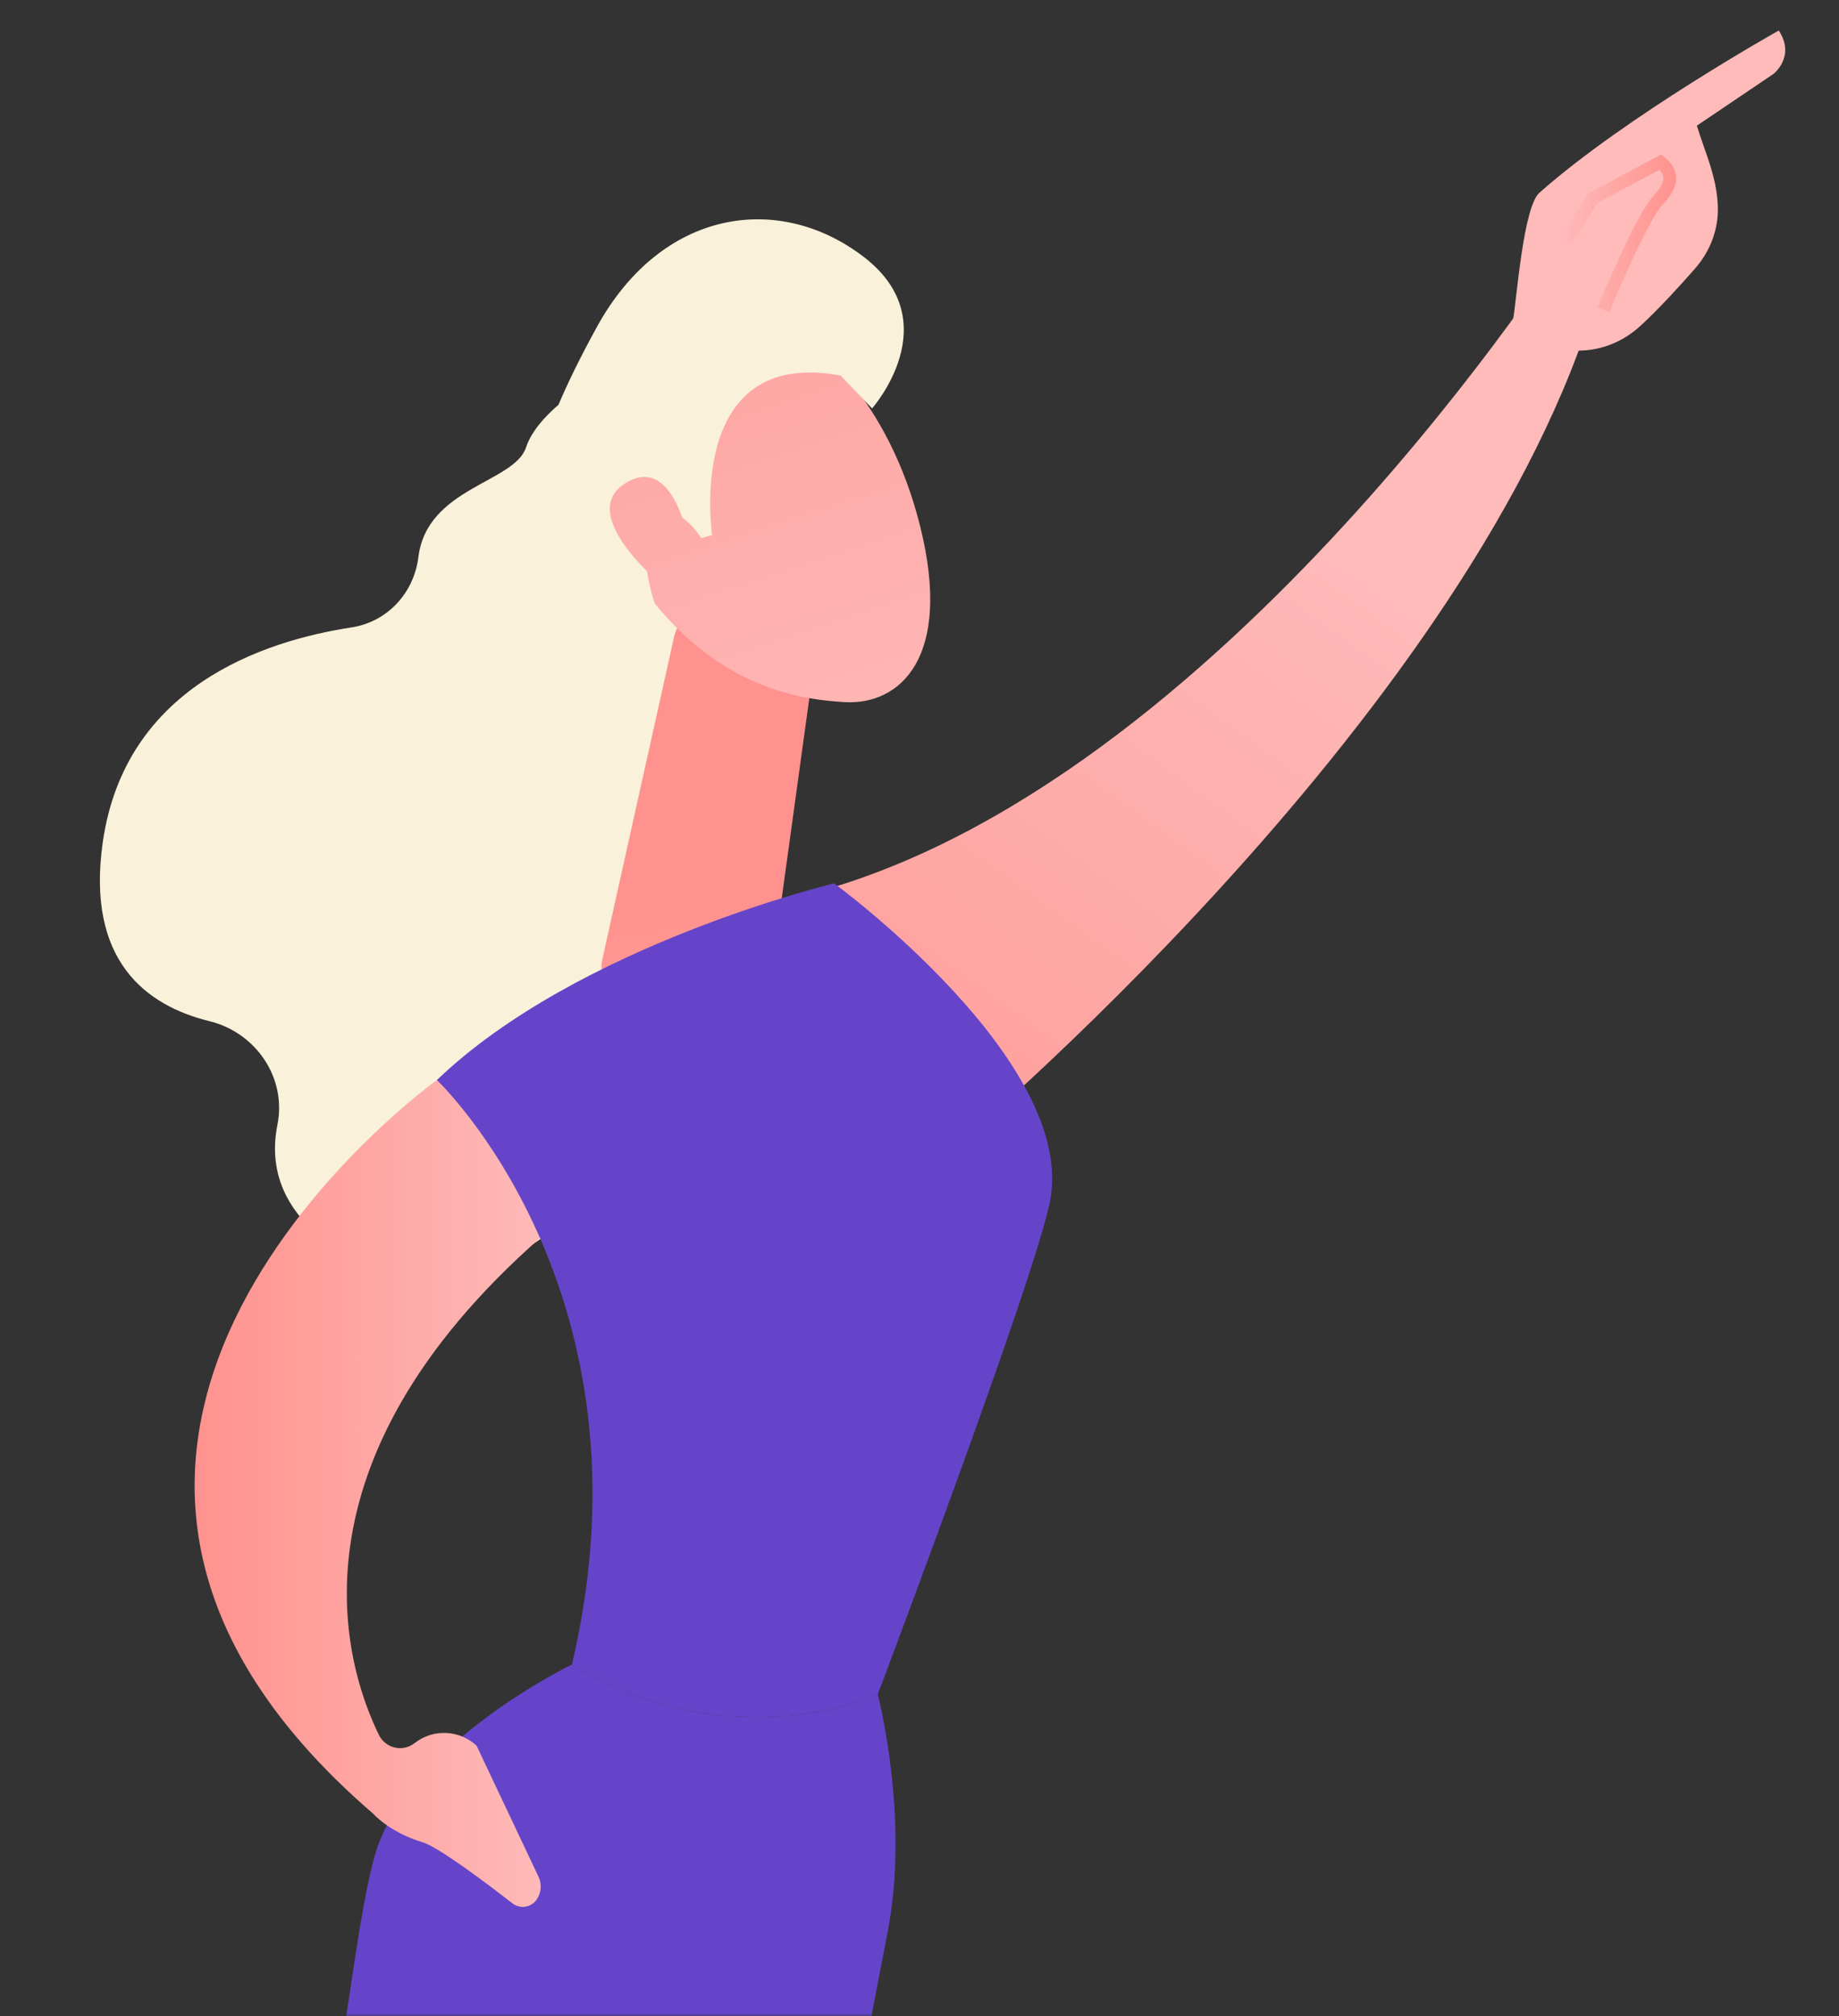 <svg width="282" height="309" viewBox="0 0 282 309" fill="none" xmlns="http://www.w3.org/2000/svg">
<rect x="0" y="0" width="282" height="309" fill="#333333" stroke="none"/>
<mask id="mask0_1036_10627" style="mask-type:alpha" maskUnits="userSpaceOnUse" x="0" y="0" width="282" height="309">
<rect width="282" height="309" fill="#C4C4C4"/>
</mask>
<g mask="url(#mask0_1036_10627)">
<path d="M95.01 55.899C95.01 55.899 82.895 61.791 80.665 68.563C78.879 73.995 65.481 74.694 64.156 85.378C63.472 90.895 59.391 95.31 53.898 96.153C40.214 98.25 19.129 105.356 15.754 129.111C13.18 147.243 22.422 154.121 32.123 156.501C39.247 158.249 43.984 165.181 42.542 172.373C41.161 179.271 43.222 187.249 55.176 193.556C81.962 207.69 108.714 160.071 108.714 160.071L114.197 76.924L95.01 55.899Z" fill="#F9F1D9"/>
<path d="M240.764 36.185C240.764 36.185 187.281 120.781 123.684 137.119C123.684 137.119 136.076 172.414 145.64 176.456C145.64 176.456 223.882 111.171 243.989 48.207L240.764 36.185Z" fill="url(#paint0_linear_1036_10627)"/>
<path d="M57.766 283.42C63.262 266.867 87.702 255.094 87.702 255.094C112.626 270.064 134.601 259.662 134.601 259.662C134.601 259.662 139.529 278.5 136.128 296.007C132.726 313.514 111.385 426.024 111.385 426.024C77.757 432.837 26.039 419.17 26.039 419.17C47.458 381.143 52.27 299.973 57.766 283.42Z" fill="#6644C9"/>
<path d="M103.373 97.568L92.396 146.878C91.346 151.22 95.305 150.51 99.697 149.683C106.889 148.327 116.157 145.535 119.255 139.94C119.571 139.37 119.727 138.727 119.817 138.081L124.533 103.889C124.907 101.177 123.442 98.543 120.937 97.433L111.838 93.397C108.33 91.844 104.275 93.843 103.373 97.568Z" fill="url(#paint1_linear_1036_10627)"/>
<path d="M66.998 165.521C66.998 165.521 -9.619 220.337 57.198 277.937C57.198 277.937 59.747 280.82 64.758 282.318C67.288 283.076 74.773 288.738 78.568 291.69C79.79 292.639 81.552 292.318 82.372 291.006C83.015 289.979 83.09 288.696 82.571 287.602L73.085 267.544C70.451 265.086 66.42 264.912 63.584 267.132C61.774 268.55 59.122 267.956 58.111 265.892C52.947 255.372 43.194 224.43 83.113 189.47C84.614 188.156 84.993 185.983 84.072 184.213C81.27 178.825 74.853 168.123 66.998 165.521Z" fill="url(#paint2_linear_1036_10627)"/>
<path d="M124.398 52.619C124.398 52.619 136.086 60.529 141.107 80.675C146.129 100.822 137.968 108.047 129.602 107.606C121.236 107.163 109.108 104.576 98.598 90.122C88.09 75.669 109.084 42.952 124.398 52.619Z" fill="url(#paint3_linear_1036_10627)"/>
<path d="M109.199 81.997C109.199 81.997 104.916 53.13 128.883 57.545L133.729 62.59C133.729 62.59 145.46 49.378 132.477 39.392C119.493 29.406 101.478 31.962 91.51 50.143C81.542 68.324 77.925 81.1 86.281 92.398C94.634 103.697 100.918 94.006 100.918 94.006C100.918 94.006 97.086 84.227 100.265 80.032C103.443 75.838 107.544 82.472 107.544 82.472L109.199 81.997Z" fill="#F9F1D9"/>
<path d="M105.922 84.471C105.922 84.471 103.806 69.618 96.223 73.865C88.637 78.111 98.958 87.74 103.093 91.014L105.922 84.471Z" fill="url(#paint4_linear_1036_10627)"/>
<path d="M240.398 53.602C240.559 55.346 234.07 56.552 232.006 49.114C232.574 45.884 233.582 31.741 236.058 29.543C249.246 17.84 272.765 4.676 272.765 4.676C275.397 8.691 271.946 11.336 271.946 11.336L260.205 19.258C261.428 23.316 263.217 26.901 263.419 31.531C263.572 35.039 262.276 38.472 259.948 41.132C257.612 43.802 254.465 47.247 251.631 49.866C246.265 54.82 240.398 53.602 240.398 53.602Z" fill="url(#paint5_linear_1036_10627)"/>
<path d="M246.776 47.836L244.979 47.097C245.217 46.516 250.851 32.825 253.576 29.979C254.61 28.898 255.11 27.972 255.066 27.225C255.04 26.823 254.843 26.424 254.465 26.017L244.963 31.096L240.769 37.665L239.133 36.621L243.602 29.623L254.729 23.674L255.23 24.083C256.358 25.003 256.936 25.991 257.006 27.106C257.089 28.433 256.425 29.81 254.981 31.319C252.93 33.465 248.362 43.968 246.776 47.836Z" fill="url(#paint6_linear_1036_10627)"/>
<path d="M87.702 255.095C101.204 197.88 66.998 165.521 66.998 165.521C88.581 144.804 127.904 135.377 127.904 135.377C127.904 135.377 165.428 162.809 160.977 184.283C158.369 196.867 134.6 259.663 134.6 259.663C134.6 259.663 112.624 270.064 87.702 255.095Z" fill="#6644C9"/>
</g>
<defs>
<linearGradient id="paint0_linear_1036_10627" x1="200.827" y1="76.109" x2="104.106" y2="209.805" gradientUnits="userSpaceOnUse">
<stop stop-color="#FEBBBA"/>
<stop offset="1" stop-color="#FF928E"/>
</linearGradient>
<linearGradient id="paint1_linear_1036_10627" x1="118.524" y1="199.51" x2="110.286" y2="139.242" gradientUnits="userSpaceOnUse">
<stop stop-color="#FEBBBA"/>
<stop offset="1" stop-color="#FF928E"/>
</linearGradient>
<linearGradient id="paint2_linear_1036_10627" x1="84.571" y1="228.879" x2="29.846" y2="228.879" gradientUnits="userSpaceOnUse">
<stop stop-color="#FEBBBA"/>
<stop offset="1" stop-color="#FF928E"/>
</linearGradient>
<linearGradient id="paint3_linear_1036_10627" x1="133.193" y1="126.93" x2="87.541" y2="-12.518" gradientUnits="userSpaceOnUse">
<stop stop-color="#FEBBBA"/>
<stop offset="1" stop-color="#FF928E"/>
</linearGradient>
<linearGradient id="paint4_linear_1036_10627" x1="116.514" y1="132.391" x2="70.862" y2="-7.056" gradientUnits="userSpaceOnUse">
<stop stop-color="#FEBBBA"/>
<stop offset="1" stop-color="#FF928E"/>
</linearGradient>
<linearGradient id="paint5_linear_1036_10627" x1="212.439" y1="84.51" x2="115.718" y2="218.206" gradientUnits="userSpaceOnUse">
<stop stop-color="#FEBBBA"/>
<stop offset="1" stop-color="#FF928E"/>
</linearGradient>
<linearGradient id="paint6_linear_1036_10627" x1="239.132" y1="35.755" x2="257.012" y2="35.755" gradientUnits="userSpaceOnUse">
<stop stop-color="#FEBBBA"/>
<stop offset="1" stop-color="#FF928E"/>
</linearGradient>
</defs>
</svg>
